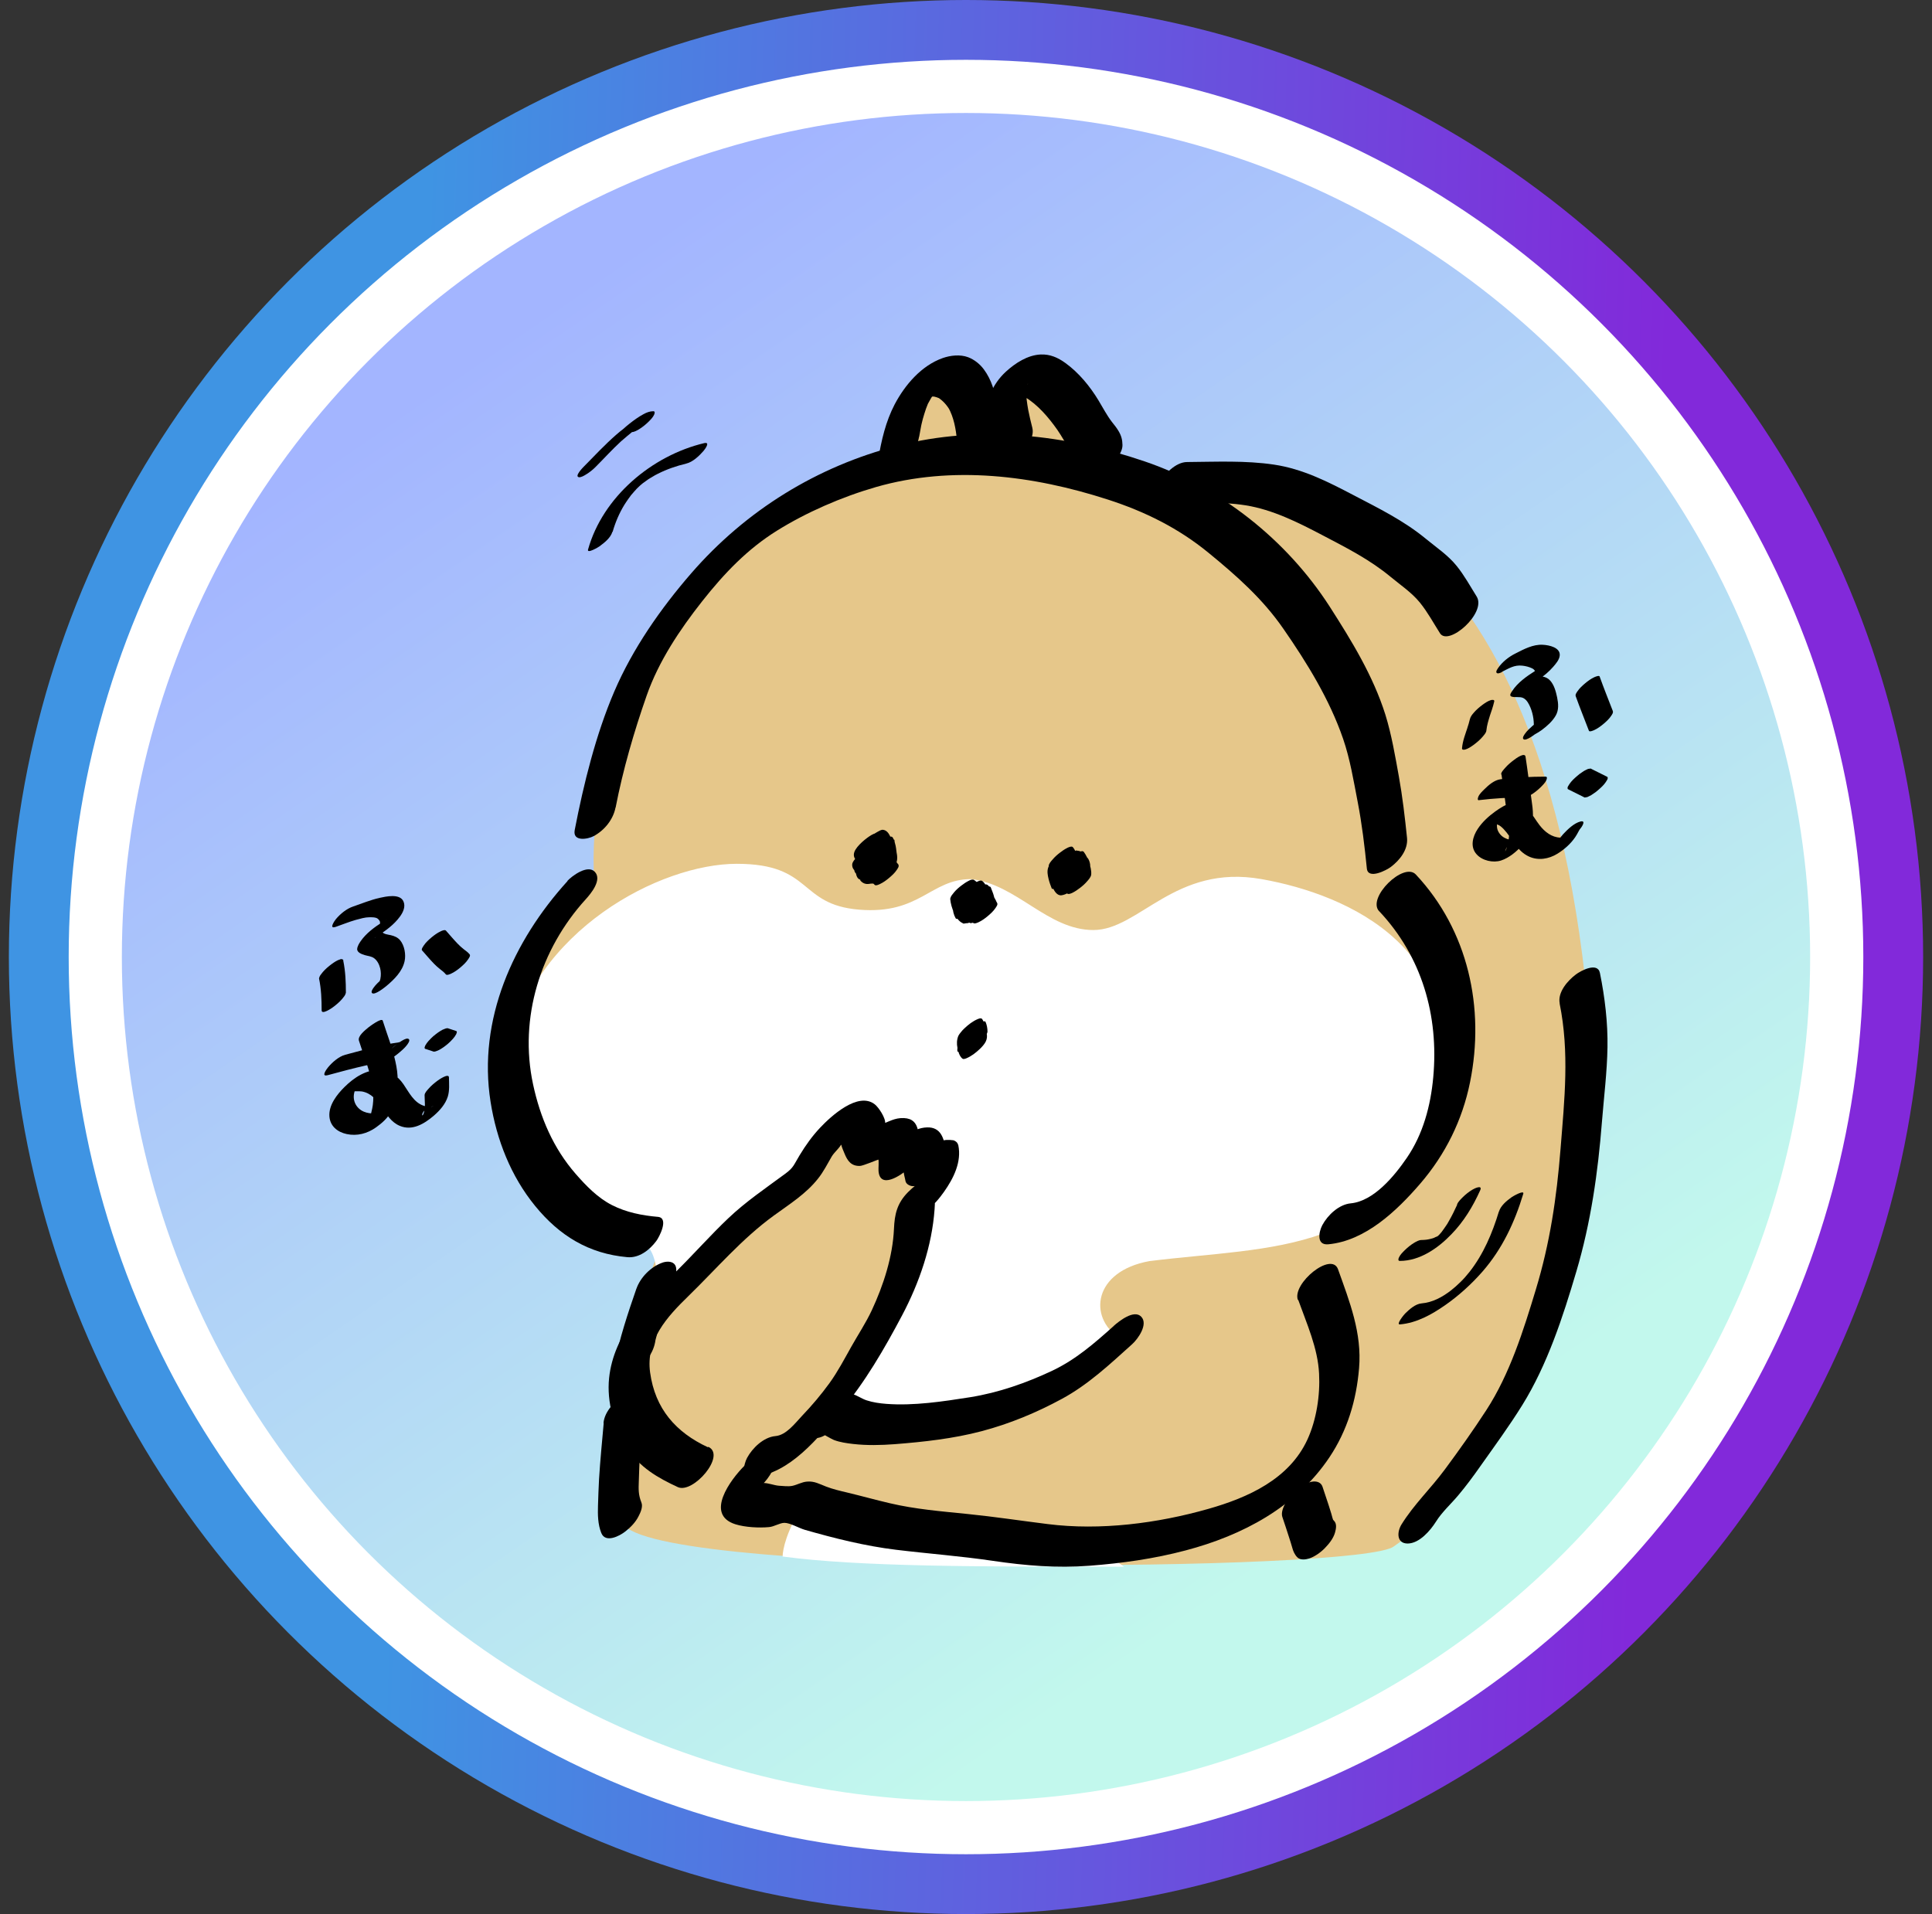 <svg width="109" height="108" viewBox="0 0 109 108" fill="none" xmlns="http://www.w3.org/2000/svg">
<rect x="0" y="0" width="109" height="108" fill="#333333" stroke="none"/>
<circle cx="54.5" cy="54" r="54" fill="url(#paint0_linear_2658_146836)"/>
<circle cx="54.5" cy="54" r="49.125" fill="url(#paint1_linear_2658_146836)" stroke="white" stroke-width="3"/>
<path d="M55.937 24.024C55.554 22.874 54.5 20.69 53.35 21.15C52.488 22.108 50.764 24.426 50.764 26.036C36.049 29.944 33.136 43.376 33.52 49.603C32.274 49.698 29.554 51.787 28.634 59.374C27.484 68.859 37.831 70.008 37.256 70.583C36.681 71.158 34.669 78.055 35.244 86.103C38.118 88.977 76.917 88.689 78.642 87.252C84.965 82.941 90.713 67.996 89.563 56.5C86.804 27.99 72.319 25.269 65.421 27.473L62.26 26.036C61.493 24.407 59.673 21.15 58.524 21.15C57.374 21.15 56.32 23.066 55.937 24.024Z" fill="#E6C78A"/>
<path d="M61.685 52.477C59.098 52.477 57.374 49.89 54.787 49.603C52.488 49.603 51.913 51.614 48.465 51.327C45.016 51.04 45.878 48.74 41.567 48.74C37.256 48.74 30.071 52.477 28.634 59.374C27.197 66.272 34.669 69.433 36.106 70.008C37.256 70.468 37.16 72.691 36.968 73.744C39.459 71.541 44.613 66.962 45.303 66.272C45.993 65.582 47.315 64.069 47.89 63.398L53.063 65.41C52.776 65.889 52.143 67.077 51.913 67.996C51.626 69.146 49.614 75.469 47.028 79.493C53.063 82.367 60.248 77.481 63.122 75.469C61.398 74.319 61.685 71.733 64.846 71.158C71.744 70.296 78.642 70.87 80.941 62.248C83.24 53.626 76.055 50.465 71.169 49.603C66.283 48.74 64.272 52.477 61.685 52.477Z" fill="white"/>
<path d="M44.154 87.827C44.154 87.444 44.383 86.333 45.303 84.953L57.087 86.965C58.619 86.965 62.03 87.252 63.409 88.402C55.075 88.402 48.465 88.402 44.154 87.827Z" fill="white"/>
<path d="M32.02 49.713C28.952 53.09 26.942 57.534 27.678 62.177C28.017 64.311 28.818 66.363 30.191 68.045C31.564 69.728 33.218 70.742 35.398 70.936C36.059 70.994 36.649 70.531 37.029 70.021C37.187 69.81 37.765 68.719 37.117 68.661C36.228 68.585 35.334 68.409 34.528 67.998C33.721 67.588 33.066 66.908 32.482 66.24C31.214 64.786 30.477 63.056 30.074 61.18C29.268 57.428 30.495 53.547 33.043 50.745C33.341 50.417 33.984 49.643 33.557 49.191C33.154 48.764 32.266 49.426 32.009 49.707L32.02 49.713Z" fill="black"/>
<path d="M77.816 51.419C80.218 53.975 81.182 57.305 80.861 60.788C80.715 62.388 80.288 63.995 79.371 65.331C78.681 66.34 77.512 67.776 76.203 67.899C75.537 67.963 74.906 68.561 74.602 69.13C74.397 69.517 74.263 70.273 74.941 70.209C77.033 70.015 78.809 68.315 80.119 66.797C81.545 65.144 82.503 63.209 82.936 61.069C83.789 56.872 82.83 52.492 79.879 49.344C79.195 48.611 77.103 50.663 77.81 51.419H77.816Z" fill="black"/>
<path d="M34.732 45.568C35.147 43.428 35.767 41.294 36.485 39.243C37.163 37.308 38.35 35.532 39.612 33.931C40.874 32.331 42.178 30.976 43.832 29.945C45.486 28.913 47.473 28.045 49.419 27.482C53.726 26.245 58.29 26.826 62.498 28.186C64.585 28.86 66.484 29.798 68.185 31.193C69.768 32.489 71.241 33.79 72.41 35.485C73.743 37.408 75.011 39.465 75.776 41.687C76.174 42.848 76.367 44.056 76.6 45.258C76.834 46.459 76.992 47.767 77.115 49.004C77.179 49.654 78.243 49.092 78.471 48.916C78.973 48.535 79.447 47.943 79.382 47.28C79.265 46.137 79.125 44.941 78.921 43.809C78.716 42.678 78.511 41.453 78.161 40.327C77.471 38.135 76.25 36.147 75.017 34.224C72.579 30.443 68.833 27.482 64.579 26.034C60.102 24.51 55.275 23.965 50.658 25.143C46.099 26.31 42.078 28.801 38.998 32.348C37.274 34.336 35.697 36.593 34.656 39.02C33.616 41.447 32.932 44.214 32.424 46.835C32.295 47.509 33.166 47.356 33.499 47.175C34.107 46.846 34.592 46.248 34.726 45.568H34.732Z" fill="black"/>
<path d="M51.856 24.651C51.891 24.452 51.926 24.246 51.967 24.047C51.996 23.901 51.99 23.965 51.961 24.071C51.973 24.024 51.978 23.977 51.99 23.936C52.014 23.836 52.037 23.73 52.066 23.631C52.119 23.443 52.177 23.256 52.241 23.068C52.276 22.968 52.317 22.875 52.352 22.781C52.405 22.64 52.236 23.021 52.306 22.881C52.329 22.828 52.352 22.775 52.382 22.728C52.423 22.646 52.469 22.564 52.516 22.488C52.545 22.441 52.662 22.253 52.528 22.458C52.393 22.664 52.498 22.505 52.528 22.458C52.592 22.37 52.656 22.288 52.721 22.2C52.849 22.042 52.627 22.318 52.61 22.329C52.639 22.318 52.686 22.247 52.709 22.218C52.861 22.048 52.44 22.429 52.58 22.329C52.627 22.3 52.762 22.206 52.563 22.335C52.364 22.464 52.504 22.382 52.551 22.353C52.674 22.282 52.271 22.453 52.464 22.394C52.499 22.382 52.557 22.376 52.586 22.359C52.545 22.382 52.364 22.388 52.504 22.382C52.61 22.376 52.709 22.37 52.814 22.376L52.586 22.359C52.756 22.382 52.913 22.429 53.065 22.511L52.89 22.412C53.188 22.593 53.416 22.851 53.591 23.15L53.492 22.974C53.813 23.543 53.93 24.2 53.989 24.844L53.971 24.616C54.018 25.149 54.018 25.683 54.024 26.216C54.024 26.439 54.082 26.644 54.316 26.72C54.55 26.797 54.901 26.668 55.099 26.556C55.426 26.369 55.73 26.117 55.947 25.812C56.116 25.571 56.332 25.261 56.327 24.956C56.315 23.584 56.367 22.013 55.514 20.852C55.292 20.547 54.971 20.289 54.614 20.154C54.17 19.99 53.632 20.049 53.194 20.201C51.99 20.623 51.061 21.708 50.476 22.816C49.968 23.789 49.728 24.844 49.547 25.917C49.512 26.134 49.635 26.351 49.839 26.421C50.079 26.498 50.424 26.369 50.623 26.257C51.213 25.917 51.739 25.343 51.85 24.651H51.856Z" fill="black"/>
<path d="M58.238 24.123C58.156 23.795 58.074 23.461 58.01 23.127C57.975 22.933 57.945 22.74 57.922 22.546C57.893 22.341 57.922 22.675 57.922 22.558C57.922 22.505 57.916 22.452 57.916 22.405C57.916 22.306 57.916 22.2 57.916 22.101C57.916 22.013 57.928 21.925 57.94 21.837C57.945 21.79 57.963 21.743 57.963 21.696C57.963 21.767 57.893 21.931 57.951 21.772C57.951 21.755 57.986 21.643 57.998 21.643C58.01 21.643 57.828 21.954 57.951 21.761C58.027 21.643 57.723 22.083 57.858 21.901C57.975 21.749 57.7 22.083 57.706 22.071C57.864 21.901 57.443 22.294 57.554 22.206C57.647 22.13 57.256 22.376 57.484 22.265L57.349 22.323C57.443 22.294 57.449 22.288 57.367 22.306C57.256 22.359 57.402 22.306 57.455 22.306C57.548 22.294 57.513 22.312 57.437 22.294C57.495 22.306 57.554 22.318 57.612 22.329C57.747 22.364 57.864 22.423 57.986 22.493L57.811 22.394C58.553 22.834 59.161 23.555 59.652 24.252C59.903 24.616 60.114 25.009 60.347 25.384C60.558 25.73 60.838 26.023 61.037 26.374L60.938 26.199C60.967 26.251 60.99 26.304 61.008 26.363C61.025 26.421 61.031 26.55 61.025 26.374C61.025 26.597 61.084 26.802 61.318 26.879C61.551 26.955 61.902 26.826 62.101 26.715C62.428 26.527 62.732 26.275 62.948 25.97C63.118 25.73 63.334 25.419 63.328 25.114C63.322 24.809 63.264 24.581 63.1 24.311C62.995 24.129 62.86 23.971 62.732 23.807C62.44 23.426 62.218 22.992 61.972 22.587C61.493 21.796 60.862 21.028 60.108 20.483C59.687 20.178 59.243 19.978 58.711 20.002C57.969 20.037 57.279 20.488 56.747 20.975C56.011 21.649 55.584 22.628 55.608 23.625C55.625 24.387 55.801 25.126 55.976 25.864C56.029 26.093 56.274 26.169 56.478 26.157C56.771 26.14 57.115 25.952 57.332 25.776C57.77 25.431 58.395 24.768 58.243 24.141L58.238 24.123Z" fill="black"/>
<path d="M39.945 81.664C38.128 80.82 36.959 79.489 36.678 77.443C36.427 75.614 37.625 74.312 38.841 73.128C40.43 71.58 41.856 69.898 43.656 68.59C44.533 67.951 45.474 67.365 46.152 66.503C46.462 66.116 46.678 65.677 46.929 65.249C47.069 65.014 47.408 64.739 47.49 64.51C47.613 64.182 47.367 64.656 47.344 64.469C47.344 64.51 47.455 64.563 47.467 64.61C47.502 64.762 47.584 64.932 47.642 65.079C47.812 65.501 48.022 65.8 48.513 65.788C48.682 65.788 49.541 65.424 49.553 65.43C49.594 65.454 49.553 65.964 49.565 66.075C49.647 67.119 50.827 66.321 51.236 65.958C51.774 65.483 51.049 65.8 50.991 66.064C50.962 66.192 51.067 66.491 51.084 66.632C51.114 66.843 51.412 66.96 51.587 66.925C51.856 66.878 52.084 66.82 52.329 66.685C52.452 66.615 52.569 66.538 52.686 66.456C52.902 66.292 52.82 66.333 52.428 66.579L51.938 66.615L52.078 66.632L51.803 66.357C51.856 66.597 51.704 66.679 51.675 66.89C51.686 66.796 51.996 66.615 51.71 66.837C51.54 66.972 51.377 67.119 51.224 67.271C50.611 67.898 50.471 68.508 50.436 69.341C50.365 70.906 49.845 72.518 49.185 73.931C48.852 74.646 48.413 75.303 48.028 75.989C47.642 76.675 47.262 77.402 46.795 78.046C46.327 78.691 45.801 79.313 45.246 79.893C44.854 80.309 44.358 80.978 43.75 81.031C43.084 81.089 42.452 81.699 42.148 82.262C41.944 82.649 41.809 83.405 42.487 83.34C44.562 83.159 46.175 81.107 47.426 79.629C48.799 78.005 49.892 76.112 50.886 74.236C51.879 72.36 52.58 70.296 52.727 68.233C52.738 68.057 52.756 67.869 52.732 67.693V67.511C52.043 68.35 51.897 68.602 52.3 68.256C52.68 68.016 53.007 67.605 53.264 67.242C53.796 66.491 54.264 65.553 54.065 64.615C54.024 64.475 53.93 64.381 53.79 64.34C53.516 64.305 53.299 64.305 53.036 64.398C52.82 64.475 52.627 64.58 52.446 64.721C52.183 64.891 52.317 64.85 52.849 64.586L53.352 64.879C53.264 64.246 53.089 63.59 52.306 63.613C51.435 63.636 50.81 64.358 50.202 64.891L51.873 64.774C51.809 63.959 51.938 63.009 50.798 63.091C50.564 63.109 50.354 63.185 50.143 63.273C49.401 63.578 49.927 63.449 49.939 63.396C49.98 63.097 49.577 62.487 49.354 62.312C48.413 61.573 46.876 62.986 46.275 63.625C45.825 64.1 45.456 64.621 45.117 65.178C44.778 65.735 44.784 65.87 44.311 66.222C43.206 67.037 42.078 67.799 41.079 68.749C40.08 69.698 39.15 70.754 38.163 71.727C36.474 73.386 34.621 75.279 34.364 77.759C34.224 79.102 34.639 80.573 35.369 81.693C36.1 82.813 37.117 83.387 38.239 83.909C39.098 84.308 40.997 82.115 39.957 81.634L39.945 81.664Z" fill="black"/>
<path d="M73.246 73.351C73.725 74.693 74.35 76.065 74.42 77.507C74.485 78.721 74.274 80.11 73.766 81.218C72.737 83.464 70.4 84.507 68.167 85.14C65.303 85.955 62.083 86.371 59.114 85.996C57.606 85.809 56.11 85.58 54.602 85.428C53.095 85.275 51.639 85.158 50.196 84.818C49.389 84.63 48.595 84.407 47.788 84.214C47.391 84.12 46.987 84.026 46.608 83.88C46.228 83.733 45.941 83.563 45.532 83.599C45.234 83.622 44.983 83.78 44.702 83.839C44.469 83.886 44.188 83.845 43.949 83.833C43.68 83.815 43.311 83.663 43.06 83.681C42.967 83.686 42.861 83.282 42.926 83.821C42.926 83.862 42.838 83.939 43.019 83.757C43.329 83.446 43.954 82.643 43.533 82.203C43.113 81.763 42.254 82.449 41.985 82.719C41.225 83.481 39.741 85.457 41.494 86.008C42.043 86.178 42.815 86.219 43.387 86.166C43.674 86.143 43.983 85.932 44.252 85.926C44.58 85.926 45.047 86.213 45.404 86.319C47.075 86.799 48.811 87.233 50.541 87.444C52.37 87.667 54.205 87.802 56.029 88.072C57.852 88.341 59.617 88.488 61.464 88.347C63.31 88.206 65.111 87.954 66.899 87.48C70.096 86.635 73.117 85.046 75.005 82.227C76.016 80.714 76.524 79.014 76.676 77.203C76.846 75.215 76.144 73.456 75.49 71.621C75.122 70.59 72.895 72.419 73.222 73.345L73.246 73.351Z" fill="black"/>
<path d="M62.843 74.811C61.75 75.79 60.698 76.71 59.366 77.343C57.893 78.035 56.344 78.58 54.731 78.838C53.206 79.078 51.552 79.331 50.003 79.213C49.629 79.184 49.249 79.131 48.893 79.014C48.624 78.926 48.396 78.756 48.127 78.668C47.221 78.375 46.45 79.114 45.906 79.741C45.626 80.063 45.258 80.872 45.819 81.101C46.38 81.33 47.139 80.544 47.449 80.186L47.572 80.046L46.432 80.919C46.432 80.919 46.941 81.212 47.052 81.253C47.397 81.382 47.776 81.435 48.133 81.476C48.91 81.564 49.688 81.546 50.471 81.488C52.119 81.359 53.779 81.177 55.38 80.755C56.981 80.333 58.489 79.7 59.897 78.938C61.388 78.135 62.621 76.974 63.871 75.848C64.199 75.555 64.795 74.722 64.386 74.294C63.977 73.867 63.123 74.558 62.837 74.811H62.843Z" fill="black"/>
<path d="M35.907 72.706C35.416 74.119 34.948 75.532 34.656 77.009C34.615 77.22 34.749 77.449 34.948 77.513C35.188 77.589 35.533 77.46 35.731 77.349C36.339 77.003 36.824 76.44 36.959 75.743C36.97 75.684 37.023 75.344 36.982 75.631C36.994 75.555 37.017 75.479 37.035 75.409C37.076 75.233 37.117 75.063 37.163 74.887C37.245 74.57 37.339 74.248 37.438 73.937C37.642 73.28 37.87 72.63 38.098 71.979C38.168 71.785 38.203 71.475 38.034 71.311C37.864 71.147 37.561 71.176 37.368 71.246C36.725 71.475 36.135 72.067 35.907 72.712V72.706Z" fill="black"/>
<path d="M34.06 80.298C33.966 81.353 33.861 82.408 33.797 83.464C33.768 83.956 33.756 84.449 33.738 84.941C33.721 85.463 33.727 86.008 33.925 86.501C34.159 87.081 34.948 86.676 35.281 86.412C35.574 86.184 35.854 85.897 36.023 85.562C36.135 85.346 36.286 85.023 36.187 84.777C36.012 84.343 36.023 84.032 36.041 83.569C36.059 83.071 36.07 82.578 36.099 82.08C36.164 81.06 36.263 80.046 36.351 79.032C36.409 78.375 35.655 78.475 35.276 78.692C34.726 79.008 34.107 79.618 34.048 80.298H34.06Z" fill="black"/>
<path d="M72.351 85.603C72.48 85.985 72.609 86.371 72.731 86.758C72.79 86.94 72.848 87.122 72.901 87.309C72.953 87.515 73.041 87.72 73.193 87.872C73.368 88.042 73.655 88.001 73.859 87.937C74.175 87.837 74.514 87.591 74.742 87.356C74.97 87.122 75.227 86.811 75.32 86.471C75.379 86.26 75.437 85.979 75.256 85.803C75.215 85.762 75.186 85.727 75.157 85.68L75.256 85.856C75.186 85.721 75.157 85.574 75.116 85.428C75.063 85.258 75.01 85.094 74.958 84.923C74.847 84.578 74.73 84.232 74.613 83.886C74.537 83.663 74.333 83.581 74.111 83.593C73.818 83.61 73.474 83.798 73.257 83.974C72.965 84.202 72.684 84.49 72.515 84.824C72.398 85.052 72.264 85.351 72.351 85.609V85.603Z" fill="black"/>
<path d="M65.707 28.385C67.226 28.379 68.769 28.274 70.283 28.514C71.796 28.755 73.234 29.476 74.619 30.203C76.004 30.93 77.29 31.58 78.476 32.565C79.037 33.028 79.651 33.439 80.113 34.007C80.545 34.541 80.873 35.151 81.241 35.731C81.72 36.487 83.888 34.582 83.309 33.656C82.947 33.075 82.614 32.466 82.182 31.932C81.697 31.328 81.042 30.894 80.452 30.408C79.195 29.37 77.775 28.678 76.343 27.928C74.911 27.178 73.491 26.456 71.878 26.216C70.265 25.976 68.611 26.058 66.975 26.07C66.326 26.07 65.66 26.773 65.374 27.301C65.146 27.729 65.052 28.385 65.713 28.379L65.707 28.385Z" fill="black"/>
<path d="M87.991 56.619C88.552 59.386 88.265 62.042 88.043 64.827C87.821 67.612 87.441 70.15 86.652 72.753C85.951 75.069 85.18 77.531 83.853 79.571C83.117 80.703 82.328 81.817 81.521 82.907C80.715 83.997 79.774 84.883 79.072 86.014C78.809 86.436 78.786 87.087 79.411 87.093C80.078 87.093 80.697 86.36 81.013 85.862C81.352 85.316 81.854 84.871 82.263 84.384C82.713 83.851 83.128 83.288 83.531 82.713C84.332 81.582 85.156 80.456 85.887 79.278C87.295 77.009 88.178 74.307 88.931 71.756C89.756 68.972 90.153 66.163 90.381 63.273C90.492 61.884 90.667 60.495 90.691 59.099C90.714 57.704 90.544 56.273 90.264 54.896C90.135 54.263 89.171 54.779 88.908 54.984C88.447 55.33 87.868 55.986 87.996 56.619H87.991Z" fill="black"/>
<path d="M84.73 37.912C85.121 37.718 85.431 37.507 85.887 37.56C86.068 37.578 86.278 37.631 86.442 37.713C86.506 37.748 86.571 37.795 86.6 37.865C86.612 37.894 86.612 37.918 86.617 37.947C86.629 38.029 86.582 37.977 86.617 37.971L86.606 38C86.623 37.959 86.653 37.924 86.682 37.894C86.705 37.859 86.875 37.695 86.781 37.783C86.898 37.678 86.933 37.648 86.875 37.695C86.84 37.724 86.851 37.713 86.915 37.666C87.044 37.566 86.927 37.654 86.898 37.678C86.758 37.777 87.062 37.572 86.915 37.666C86.88 37.689 86.845 37.707 86.81 37.73C86.74 37.771 86.676 37.818 86.606 37.859C86.132 38.158 85.624 38.516 85.314 38.991C85.256 39.079 85.121 39.255 85.285 39.307C85.495 39.372 85.741 39.29 85.934 39.383C86.144 39.483 86.267 39.735 86.349 39.934C86.43 40.134 86.483 40.339 86.512 40.55C86.524 40.656 86.536 40.761 86.536 40.867C86.536 40.925 86.536 40.978 86.524 41.031C86.512 41.107 86.594 40.966 86.512 41.072L86.769 40.779C86.892 40.65 87.032 40.544 87.19 40.462C87.243 40.433 87.243 40.433 87.19 40.462C87.114 40.503 87.038 40.544 86.968 40.585C86.793 40.691 86.617 40.82 86.465 40.955C86.314 41.09 86.15 41.236 86.033 41.406C85.998 41.459 85.881 41.617 85.939 41.693C86.068 41.875 86.693 41.359 86.758 41.306C86.769 41.3 86.407 41.541 86.565 41.447C86.378 41.559 86.606 41.429 86.612 41.424C86.74 41.353 86.869 41.277 86.986 41.189C87.284 40.966 87.582 40.703 87.769 40.38C87.956 40.058 87.921 39.7 87.85 39.348C87.78 39.026 87.693 38.674 87.471 38.416C87.36 38.287 87.202 38.199 87.032 38.176C86.851 38.152 86.682 38.188 86.506 38.135L86.477 38.451C86.524 38.381 86.349 38.592 86.325 38.615C86.197 38.727 86.167 38.756 86.237 38.697L86.121 38.791C86.237 38.733 86.167 38.762 86.091 38.809C86.132 38.785 86.173 38.756 86.208 38.733C86.419 38.598 86.629 38.469 86.828 38.328C87.114 38.129 87.395 37.894 87.629 37.625C87.775 37.455 87.973 37.232 87.997 36.992C88.043 36.534 87.395 36.399 87.05 36.382C86.489 36.347 85.969 36.634 85.484 36.88C85.121 37.062 84.765 37.343 84.531 37.678C84.49 37.742 84.373 37.889 84.438 37.965C84.502 38.041 84.683 37.947 84.736 37.924L84.73 37.912Z" fill="black"/>
<path d="M82.93 40.574C82.889 40.749 82.836 40.925 82.778 41.095L82.813 40.996C82.684 41.394 82.52 41.793 82.485 42.215C82.474 42.326 82.596 42.309 82.667 42.291C82.824 42.25 83.005 42.127 83.134 42.033C83.315 41.898 83.491 41.752 83.637 41.582C83.719 41.482 83.847 41.353 83.859 41.218C83.888 40.925 83.976 40.644 84.063 40.368L84.028 40.468C84.128 40.175 84.233 39.882 84.303 39.577C84.326 39.465 84.174 39.489 84.122 39.501C83.964 39.542 83.783 39.665 83.654 39.759C83.473 39.893 83.298 40.04 83.152 40.21C83.058 40.316 82.965 40.433 82.93 40.574Z" fill="black"/>
<path d="M88.903 39.295C89.136 39.946 89.399 40.591 89.645 41.236C89.68 41.318 89.931 41.201 89.943 41.195C90.124 41.113 90.311 40.978 90.463 40.849C90.615 40.72 90.779 40.574 90.895 40.398C90.948 40.316 91.03 40.216 90.989 40.11C90.738 39.465 90.481 38.821 90.247 38.17C90.218 38.088 89.96 38.205 89.949 38.211C89.767 38.293 89.581 38.428 89.429 38.557C89.277 38.686 89.113 38.832 88.996 39.008C88.938 39.096 88.862 39.19 88.903 39.295Z" fill="black"/>
<path d="M83.45 45.147C84.291 45.047 85.133 44.994 85.98 45C86.115 45 86.267 44.912 86.378 44.847C86.565 44.736 86.752 44.584 86.91 44.431C87.032 44.308 87.178 44.173 87.243 44.015C87.266 43.956 87.319 43.822 87.196 43.822C86.349 43.822 85.507 43.868 84.665 43.968C84.315 44.009 83.982 44.296 83.736 44.543C83.613 44.666 83.467 44.801 83.403 44.959C83.385 45.012 83.327 45.164 83.45 45.152V45.147Z" fill="black"/>
<path d="M84.712 43.71C84.806 44.326 84.893 44.947 84.969 45.563C85.04 46.126 85.197 46.718 85.127 47.286C85.11 47.45 85.08 47.62 85.028 47.785C85.004 47.867 84.963 47.943 84.928 48.019C84.958 47.943 84.917 48.037 84.911 48.042C85.098 47.38 85.829 47.462 85.601 47.444C85.186 47.409 84.759 47.339 84.537 46.929C84.443 46.759 84.432 46.542 84.49 46.354C84.502 46.313 84.525 46.272 84.543 46.237C84.619 46.061 84.566 46.213 84.554 46.208C84.554 46.208 84.362 46.401 84.291 46.448C84.262 46.471 84.233 46.489 84.198 46.507C84.151 46.53 84.163 46.524 84.221 46.495C84.134 46.495 84.303 46.495 84.303 46.495C84.367 46.495 84.426 46.507 84.484 46.524C84.619 46.571 84.73 46.676 84.829 46.776C85.326 47.298 85.566 48.013 86.261 48.33C86.787 48.57 87.377 48.471 87.856 48.177C88.242 47.943 88.616 47.614 88.873 47.233C88.944 47.128 89.002 47.022 89.06 46.911C89.078 46.882 89.095 46.852 89.113 46.817C89.084 46.864 89.09 46.858 89.125 46.8C89.072 46.864 89.072 46.864 89.125 46.8C89.218 46.7 89.522 46.266 89.165 46.354C88.809 46.442 88.447 46.794 88.195 47.063C88.008 47.269 87.862 47.497 87.728 47.743C87.71 47.773 87.623 47.867 87.704 47.79L87.757 47.726C87.944 47.503 88.16 47.333 88.412 47.216C88.394 47.216 88.306 47.245 88.277 47.251C88.195 47.263 88.114 47.263 88.032 47.263C87.541 47.245 87.155 46.94 86.863 46.565C86.448 46.038 86.068 45.111 85.238 45.322C84.923 45.404 84.625 45.598 84.362 45.785C83.987 46.055 83.625 46.383 83.368 46.776C83.088 47.198 82.924 47.785 83.31 48.207C83.631 48.564 84.239 48.699 84.689 48.553C85.139 48.406 85.566 48.048 85.881 47.697C86.097 47.456 86.255 47.192 86.355 46.888C86.553 46.284 86.495 45.715 86.401 45.094C86.284 44.296 86.191 43.493 86.068 42.696C86.027 42.426 85.507 42.807 85.419 42.878C85.238 43.013 85.063 43.159 84.917 43.329C84.847 43.411 84.677 43.581 84.695 43.693L84.712 43.71Z" fill="black"/>
<path d="M88.452 44.525L89.347 44.971C89.382 45 89.422 45.006 89.463 44.988C89.528 44.988 89.592 44.965 89.65 44.929C89.738 44.888 89.82 44.842 89.896 44.783C89.989 44.724 90.083 44.654 90.165 44.578C90.323 44.443 90.48 44.302 90.597 44.126L90.673 44.003C90.708 43.95 90.714 43.892 90.691 43.839C90.393 43.692 90.095 43.54 89.797 43.393C89.761 43.364 89.721 43.358 89.68 43.376C89.615 43.376 89.551 43.399 89.493 43.434C89.405 43.475 89.323 43.522 89.247 43.581C89.154 43.64 89.06 43.71 88.978 43.786C88.821 43.921 88.663 44.062 88.546 44.238L88.47 44.361C88.435 44.413 88.429 44.472 88.452 44.525Z" fill="black"/>
<path d="M18.923 52.305C19.303 52.176 19.677 52.017 20.069 51.906C20.197 51.871 20.326 51.836 20.455 51.806C20.519 51.795 20.583 51.783 20.642 51.771C20.718 51.759 20.665 51.771 20.647 51.771C20.694 51.765 20.741 51.759 20.788 51.759C20.963 51.748 21.209 51.754 21.308 51.836C21.372 51.888 21.419 51.947 21.442 52.023C21.436 52 21.442 52.111 21.442 52.141C21.442 52.164 21.442 52.187 21.436 52.211C21.425 52.258 21.425 52.258 21.436 52.211C21.431 52.228 21.425 52.24 21.419 52.258C21.372 52.322 21.506 52.141 21.436 52.234C21.489 52.164 21.542 52.105 21.606 52.047C21.495 52.152 21.793 51.888 21.67 51.988C21.886 51.806 21.816 51.871 21.764 51.912C21.641 52 21.945 51.8 21.81 51.883C21.787 51.894 21.77 51.912 21.746 51.924C21.682 51.965 21.618 52.006 21.547 52.047C21.109 52.328 20.659 52.662 20.355 53.096C20.268 53.219 20.162 53.389 20.151 53.547C20.139 53.747 20.425 53.846 20.583 53.893C20.759 53.946 20.951 53.952 21.109 54.069C21.29 54.204 21.395 54.421 21.448 54.632C21.495 54.825 21.501 55.037 21.46 55.23C21.436 55.33 21.46 55.242 21.442 55.3C21.431 55.324 21.425 55.347 21.413 55.371C21.384 55.429 21.384 55.429 21.413 55.377C21.401 55.459 21.384 55.406 21.431 55.359C21.267 55.5 21.694 55.13 21.506 55.283C21.355 55.412 21.191 55.57 21.074 55.734C21.039 55.787 20.922 55.945 20.981 56.022C21.109 56.203 21.735 55.687 21.799 55.635C22.237 55.271 22.705 54.808 22.827 54.233C22.909 53.858 22.822 53.348 22.57 53.049C22.436 52.891 22.249 52.815 22.05 52.768C21.904 52.733 21.623 52.715 21.542 52.557C21.524 52.522 21.536 52.533 21.53 52.486C21.53 52.557 21.524 52.516 21.547 52.469C21.518 52.527 21.477 52.58 21.431 52.633C21.448 52.615 21.103 52.932 21.232 52.826C21.004 53.014 21.092 52.938 21.15 52.897C21.22 52.844 21.249 52.879 21.086 52.944C21.15 52.92 21.22 52.862 21.279 52.821C21.752 52.522 22.231 52.176 22.564 51.718C22.74 51.478 22.898 51.15 22.757 50.851C22.547 50.405 21.764 50.587 21.413 50.663C20.899 50.78 20.419 50.98 19.923 51.15C19.555 51.273 19.204 51.56 18.953 51.859C18.877 51.953 18.549 52.422 18.912 52.305H18.923Z" fill="black"/>
<path d="M18 55.212C18.123 55.804 18.146 56.402 18.146 57.006C18.146 57.282 18.73 56.877 18.795 56.825C18.976 56.69 19.151 56.543 19.297 56.373L19.409 56.232C19.461 56.168 19.496 56.092 19.514 56.01C19.514 55.406 19.49 54.808 19.368 54.216C19.373 54.169 19.362 54.139 19.321 54.134C19.28 54.11 19.233 54.11 19.186 54.134C19.029 54.175 18.847 54.298 18.719 54.392C18.538 54.526 18.362 54.673 18.216 54.843L18.105 54.984C18.053 55.048 18.017 55.124 18 55.206V55.212Z" fill="black"/>
<path d="M23.821 53.635C24.043 53.882 24.248 54.134 24.476 54.368C24.587 54.48 24.698 54.585 24.82 54.679C24.943 54.773 25.06 54.861 25.153 54.978C25.212 55.054 25.411 54.954 25.451 54.937C25.633 54.855 25.82 54.72 25.972 54.591C26.124 54.462 26.287 54.315 26.404 54.139C26.445 54.075 26.562 53.928 26.498 53.852C26.404 53.735 26.287 53.653 26.17 53.565C26.042 53.465 25.925 53.36 25.814 53.242C25.586 53.008 25.375 52.75 25.159 52.51C25.095 52.439 24.908 52.527 24.861 52.551C24.68 52.633 24.493 52.768 24.341 52.897C24.189 53.026 24.026 53.172 23.909 53.348C23.868 53.413 23.751 53.565 23.815 53.635H23.821Z" fill="black"/>
<path d="M18.479 60.67C19.186 60.477 19.893 60.289 20.606 60.125C20.904 60.055 21.127 60.037 21.43 59.978C21.939 59.879 22.354 59.556 22.728 59.216C22.804 59.152 23.277 58.677 23.014 58.607C22.897 58.577 22.699 58.712 22.617 58.759C22.424 58.882 22.255 59.023 22.085 59.175C22.237 59.023 22.406 58.894 22.593 58.788C22.658 58.765 22.658 58.765 22.593 58.788C22.547 58.8 22.5 58.812 22.453 58.824C22.36 58.841 22.284 58.853 22.178 58.865C21.886 58.906 21.6 58.976 21.308 59.041C20.694 59.187 20.086 59.351 19.479 59.515C19.11 59.615 18.748 59.938 18.508 60.225C18.421 60.33 18.105 60.764 18.467 60.67H18.479Z" fill="black"/>
<path d="M20.25 58.718C20.618 59.891 21.197 61.098 21.033 62.353C20.998 62.617 20.916 62.869 20.864 63.127C20.846 63.215 20.829 63.303 20.805 63.39C20.782 63.478 20.788 63.443 20.794 63.426C20.665 63.889 21.098 62.845 21.559 62.804C21.226 62.839 20.747 62.88 20.385 62.652C19.993 62.4 19.864 61.948 20.028 61.52C20.04 61.497 20.157 61.321 20.145 61.297C20.168 61.38 19.753 61.561 19.771 61.602C19.759 61.567 20.332 61.567 20.42 61.585C21.483 61.778 21.612 63.133 22.553 63.525C23.26 63.824 23.932 63.414 24.47 62.957C24.809 62.663 25.13 62.306 25.265 61.872C25.37 61.52 25.335 61.163 25.329 60.799C25.329 60.524 24.75 60.928 24.68 60.981C24.499 61.116 24.324 61.262 24.177 61.432C24.096 61.526 23.955 61.667 23.955 61.796C23.955 62.118 24.014 62.47 23.915 62.781C23.774 63.238 23.675 62.552 24.452 62.417C24.487 62.411 24.347 62.447 24.347 62.447C24.201 62.464 24.043 62.441 23.909 62.394C23.342 62.206 23.079 61.638 22.763 61.18C22.448 60.723 22.015 60.406 21.466 60.377C20.677 60.33 19.976 60.799 19.438 61.333C19.017 61.749 18.538 62.353 18.584 62.992C18.625 63.543 19.04 63.877 19.555 63.988C20.145 64.117 20.729 63.959 21.214 63.613C21.542 63.379 21.887 63.08 22.068 62.71C22.167 62.511 22.202 62.294 22.249 62.077C22.331 61.714 22.43 61.374 22.436 60.998C22.442 60.623 22.389 60.254 22.307 59.891C22.138 59.105 21.834 58.36 21.594 57.592C21.536 57.399 20.835 57.932 20.776 57.979C20.613 58.12 20.168 58.454 20.25 58.718Z" fill="black"/>
<path d="M24.031 59.193L24.475 59.34C24.534 59.34 24.592 59.322 24.645 59.298C24.727 59.269 24.803 59.234 24.873 59.187C24.966 59.129 25.054 59.07 25.142 58.999C25.235 58.929 25.323 58.853 25.405 58.771L25.551 58.618C25.627 58.536 25.685 58.449 25.738 58.355L25.773 58.255C25.779 58.196 25.755 58.167 25.697 58.161L25.253 58.015C25.194 58.015 25.136 58.032 25.083 58.056C25.001 58.085 24.925 58.12 24.855 58.167C24.762 58.226 24.674 58.284 24.586 58.355C24.493 58.425 24.405 58.501 24.323 58.583L24.177 58.736C24.101 58.818 24.043 58.906 23.99 58.999L23.955 59.099C23.949 59.158 23.973 59.187 24.031 59.193Z" fill="black"/>
<path d="M55.245 50.715C55.193 50.616 55.146 50.51 55.123 50.399L55.14 50.463C55.123 50.37 55.111 50.27 55.117 50.17L53.819 51.261C53.878 51.261 53.931 51.267 53.983 51.29L53.919 51.261C54.135 51.355 54.334 51.566 54.386 51.8L54.369 51.736C54.38 51.8 54.386 51.865 54.369 51.929L54.404 51.829C54.404 51.829 54.386 51.865 54.38 51.882L54.456 51.759V51.771C54.427 51.8 54.445 51.782 54.492 51.718C54.591 51.595 54.702 51.489 54.825 51.384L55.643 50.997C55.456 50.915 55.327 50.739 55.234 50.569C55.123 50.37 55.047 50.159 54.994 49.936L55.012 50C54.994 49.918 54.982 49.842 54.977 49.76L53.621 50.821C53.954 51.056 54.24 51.425 54.34 51.824L54.322 51.759C54.328 51.794 54.334 51.829 54.34 51.87L55.695 50.809C55.59 50.704 55.479 50.61 55.38 50.505C55.269 50.387 55.14 50.252 55.105 50.094L55.123 50.159C55.117 50.123 55.117 50.088 55.123 50.053L55.088 50.153C55.088 50.153 55.099 50.123 55.105 50.112L55.029 50.235C55.064 50.182 55.029 50.223 54.936 50.352C54.795 50.51 54.643 50.645 54.468 50.768C54.375 50.839 54.275 50.897 54.176 50.95C54.182 50.95 54.193 50.944 54.199 50.938L53.901 50.979C54.001 51.061 54.082 51.167 54.153 51.272C54.228 51.39 54.299 51.525 54.334 51.665L54.316 51.601C54.328 51.654 54.334 51.706 54.322 51.759L55.678 50.698C55.602 50.616 55.561 50.499 55.538 50.393L55.555 50.458C55.532 50.364 55.526 50.264 55.555 50.17L55.52 50.27C55.52 50.27 55.532 50.235 55.544 50.223L55.468 50.346C55.532 50.246 55.468 50.317 55.269 50.54C55.146 50.698 55 50.821 54.825 50.915C54.573 51.067 54.497 51.12 54.591 51.073L54.456 51.126C54.456 51.126 54.486 51.114 54.503 51.114L54.398 51.132H54.41C54.41 51.132 54.369 51.114 54.345 51.102C54.492 51.208 54.585 51.378 54.626 51.548L54.608 51.483C54.626 51.554 54.626 51.63 54.608 51.7L55.964 50.639C55.906 50.563 55.871 50.475 55.853 50.381L55.871 50.446C55.853 50.352 55.847 50.252 55.871 50.159L55.836 50.258V50.241C55.397 50.563 54.959 50.886 54.515 51.208C54.579 51.39 54.667 51.56 54.708 51.747L54.69 51.683C54.708 51.765 54.725 51.859 54.696 51.941L54.731 51.841C54.731 51.841 54.719 51.865 54.714 51.876L54.79 51.753C54.591 52.035 54.842 51.818 55.532 51.085L55.993 50.956C55.894 50.85 55.818 50.727 55.789 50.587L55.806 50.651C55.801 50.61 55.795 50.575 55.795 50.534L54.497 51.624C54.497 51.624 54.532 51.636 54.55 51.642L54.486 51.612C54.614 51.671 54.731 51.765 54.772 51.911L54.755 51.847C54.76 51.876 54.76 51.906 54.76 51.935L56.116 50.874C55.982 50.803 55.941 50.657 55.912 50.522L55.929 50.587C55.929 50.587 55.923 50.551 55.917 50.534L54.562 51.595C54.597 51.636 54.614 51.683 54.626 51.736L54.608 51.671C54.614 51.718 54.614 51.765 54.608 51.812L55.801 50.739C55.801 50.739 55.771 50.751 55.754 50.751L55.859 50.733C55.83 50.733 55.801 50.733 55.771 50.721L55.836 50.751C55.725 50.704 55.654 50.581 55.561 50.505C55.479 50.44 55.333 50.51 55.263 50.545C55.111 50.622 54.971 50.715 54.836 50.821C54.69 50.932 54.544 51.061 54.427 51.202C54.345 51.302 54.217 51.431 54.205 51.566C54.193 51.689 54.217 51.818 54.264 51.935L54.328 51.964C54.445 51.964 54.562 52.023 54.678 52.023C54.801 52.023 54.918 51.982 55.029 51.929C55.228 51.841 55.415 51.7 55.578 51.56C55.707 51.448 55.83 51.337 55.941 51.208L54.801 51.906C54.825 51.97 54.854 52.029 54.889 52.087L56.233 50.956C56.163 50.856 56.064 50.786 55.947 50.757C55.818 50.721 55.631 50.844 55.532 50.903C55.392 50.991 55.263 51.091 55.134 51.196C55.082 51.237 55.029 51.284 54.982 51.325L55.801 50.938C55.771 50.88 55.754 50.815 55.736 50.751L55.754 50.815C55.678 50.44 55.76 49.977 55.421 49.713C55.339 49.648 55.193 49.719 55.123 49.754C54.971 49.83 54.831 49.924 54.696 50.03C54.55 50.141 54.404 50.27 54.287 50.411C54.199 50.516 54.082 50.633 54.065 50.774C54.047 50.903 54.1 51.026 54.211 51.097C54.299 51.155 54.427 51.097 54.509 51.056C54.69 50.973 54.877 50.839 55.029 50.71C55.181 50.581 55.345 50.434 55.462 50.258L55.538 50.135C55.573 50.082 55.578 50.024 55.555 49.971C55.497 49.93 55.45 49.883 55.427 49.813L55.444 49.877C55.438 49.842 55.438 49.813 55.444 49.778L54.088 50.839C54.217 50.938 54.293 51.073 54.334 51.237L54.316 51.173C54.38 51.466 54.34 51.788 54.474 52.064C54.515 52.146 54.755 52.035 54.772 52.023C54.959 51.935 55.134 51.812 55.292 51.677C55.356 51.624 55.421 51.566 55.485 51.513L54.731 51.929C54.731 51.929 54.766 51.941 54.79 51.947L54.725 51.917C54.801 51.953 54.865 52.005 54.912 52.076C54.965 52.152 55.175 52.052 55.21 52.035C55.392 51.953 55.578 51.818 55.73 51.689C55.882 51.56 56.046 51.413 56.163 51.237C56.21 51.161 56.309 51.044 56.257 50.95C56.221 50.891 56.192 50.833 56.169 50.768C56.116 50.733 56.064 50.727 56.005 50.757C55.9 50.792 55.806 50.839 55.713 50.897C55.462 51.05 55.234 51.249 55.035 51.466L55.783 50.874L55.917 50.821C55.917 50.821 55.888 50.833 55.871 50.833L55.976 50.815C55.842 50.833 55.707 50.768 55.573 50.762L55.637 50.792C55.625 50.762 55.614 50.733 55.608 50.698L55.625 50.762C55.608 50.692 55.608 50.622 55.614 50.551L54.258 51.612C54.334 51.671 54.386 51.747 54.462 51.812C54.573 51.906 54.702 51.911 54.836 51.865C55.117 51.771 55.362 51.583 55.573 51.384C55.678 51.29 55.771 51.19 55.859 51.085C55.929 51.003 56.005 50.903 56.023 50.792C56.046 50.669 56.017 50.54 55.941 50.44C55.882 50.364 55.684 50.463 55.643 50.481C55.491 50.557 55.351 50.651 55.216 50.757C55.07 50.868 54.924 50.997 54.807 51.138L54.696 51.278C54.644 51.343 54.608 51.419 54.591 51.501C54.626 51.671 54.655 51.882 54.825 51.976C54.924 52.029 55.035 51.976 55.123 51.935C55.275 51.859 55.415 51.765 55.549 51.659C55.695 51.548 55.842 51.419 55.958 51.278L56.069 51.138C56.122 51.073 56.157 50.997 56.175 50.915C56.186 50.645 55.982 50.487 55.754 50.416L55.649 50.434C55.573 50.458 55.502 50.487 55.432 50.528C55.275 50.616 55.129 50.715 54.994 50.833C54.883 50.927 54.772 51.032 54.673 51.144C54.614 51.208 54.562 51.272 54.521 51.349C54.486 51.396 54.462 51.448 54.451 51.507C54.451 51.712 54.544 51.917 54.684 52.058C54.737 52.093 54.789 52.099 54.848 52.07C54.953 52.035 55.047 51.988 55.14 51.929C55.275 51.847 55.403 51.753 55.52 51.648C55.684 51.513 55.847 51.355 55.97 51.179C56.034 51.085 56.087 50.991 56.11 50.88C56.134 50.774 56.099 50.663 56.075 50.563C56.029 50.381 55.947 50.217 55.888 50.047L55.824 50.018C55.766 50.018 55.707 50.035 55.654 50.059C55.514 50.117 55.374 50.2 55.251 50.288C55.129 50.376 55.006 50.481 54.895 50.587C54.819 50.657 54.755 50.727 54.69 50.809C54.638 50.868 54.597 50.932 54.556 51.003C54.509 51.132 54.48 51.249 54.509 51.384C54.532 51.507 54.568 51.624 54.644 51.724C54.696 51.8 54.906 51.7 54.941 51.683C55.093 51.607 55.234 51.513 55.368 51.407C55.514 51.296 55.66 51.167 55.777 51.026C55.871 50.921 55.964 50.803 55.999 50.663C56.034 50.504 55.982 50.323 55.912 50.182C55.877 50.117 55.836 50.053 55.783 49.994C55.76 49.971 55.736 49.947 55.713 49.93C55.643 49.883 55.573 49.901 55.497 49.924C55.38 49.959 55.269 50.018 55.164 50.082C54.959 50.206 54.778 50.358 54.602 50.522C54.445 50.675 54.275 50.862 54.205 51.073C54.158 51.214 54.176 51.343 54.205 51.483C54.228 51.589 54.269 51.706 54.345 51.782C54.41 51.853 54.591 51.765 54.644 51.741C54.795 51.665 54.936 51.571 55.07 51.466C55.216 51.355 55.362 51.225 55.479 51.085C55.567 50.979 55.678 50.862 55.701 50.721C55.73 50.551 55.643 50.352 55.555 50.206C55.468 50.059 55.374 49.918 55.245 49.813C55.169 49.748 55.012 49.824 54.947 49.854C54.591 50.018 54.275 50.288 54.018 50.575C53.907 50.698 53.779 50.862 53.749 51.032C53.732 51.155 53.802 51.29 53.872 51.39C54.012 51.583 54.199 51.73 54.363 51.894C54.433 51.964 54.608 51.882 54.661 51.853C54.813 51.777 54.953 51.683 55.088 51.577C55.234 51.466 55.38 51.337 55.497 51.196L55.608 51.056C55.66 50.991 55.695 50.915 55.713 50.833C55.654 50.364 55.345 49.924 54.959 49.654C54.871 49.596 54.737 49.654 54.661 49.695C54.509 49.772 54.369 49.865 54.234 49.971C54.088 50.082 53.942 50.211 53.825 50.352L53.714 50.493C53.662 50.557 53.627 50.633 53.609 50.715C53.632 50.991 53.714 51.267 53.831 51.519C53.936 51.741 54.082 51.988 54.31 52.087C54.345 52.117 54.386 52.123 54.427 52.105C54.492 52.105 54.556 52.081 54.614 52.046C54.801 51.958 54.977 51.835 55.134 51.7C55.351 51.513 55.584 51.302 55.713 51.038C55.748 50.968 55.777 50.886 55.777 50.803C55.777 50.675 55.73 50.534 55.654 50.428C55.578 50.323 55.497 50.229 55.397 50.164C55.298 50.1 55.175 50.035 55.053 50.047C54.93 50.059 54.836 50.106 54.737 50.159C54.579 50.246 54.433 50.346 54.299 50.463C54.188 50.557 54.077 50.663 53.977 50.774C53.919 50.839 53.866 50.903 53.825 50.979C53.79 51.026 53.767 51.079 53.755 51.138C53.743 51.372 53.802 51.612 53.919 51.818C53.965 51.9 54.193 51.788 54.217 51.777C54.398 51.694 54.585 51.56 54.737 51.431C54.889 51.302 55.053 51.155 55.169 50.979C55.222 50.903 55.316 50.786 55.263 50.692L55.245 50.715Z" fill="black"/>
<path d="M59.71 49.901C59.763 50 59.804 50.1 59.827 50.211L59.81 50.147C59.827 50.247 59.833 50.346 59.827 50.446L61.125 49.355C61.084 49.355 61.049 49.355 61.008 49.344L61.072 49.373C60.891 49.297 60.792 49.068 60.721 48.892C60.645 48.711 60.593 48.517 60.505 48.341C60.464 48.259 60.225 48.371 60.207 48.382C60.026 48.464 59.839 48.599 59.687 48.728C59.535 48.857 59.371 49.004 59.255 49.18C59.196 49.262 59.12 49.361 59.161 49.467C59.219 49.625 59.272 49.783 59.307 49.948L59.29 49.883C59.307 49.948 59.319 50.018 59.331 50.082L60.686 49.021C60.622 48.84 60.552 48.658 60.505 48.47L60.523 48.535C60.482 48.359 60.459 48.171 60.523 47.995L59.167 49.056C59.342 49.156 59.459 49.379 59.5 49.566L59.483 49.502C59.5 49.578 59.5 49.654 59.483 49.725L59.517 49.625C59.517 49.625 59.506 49.649 59.506 49.66C59.494 49.701 59.593 49.526 59.553 49.584L60.803 48.746C60.692 48.599 60.628 48.417 60.587 48.242L60.605 48.306C60.575 48.165 60.558 48.019 60.558 47.872L59.202 48.933C59.336 49.08 59.401 49.279 59.465 49.467C59.523 49.637 59.588 49.83 59.722 49.953C59.798 50.018 59.956 49.942 60.02 49.912C60.201 49.83 60.388 49.696 60.54 49.566C60.692 49.438 60.856 49.291 60.973 49.115L61.049 48.992C61.084 48.939 61.09 48.881 61.066 48.828C61.066 48.81 61.055 48.787 61.055 48.769L61.072 48.834C61.037 48.67 61.02 48.5 61.02 48.33L59.664 49.391C59.775 49.543 59.862 49.725 59.903 49.907L59.886 49.842C59.903 49.924 59.909 50.006 59.892 50.088L61.247 49.027C61.201 48.969 61.177 48.898 61.16 48.828L61.177 48.892C61.16 48.804 61.154 48.711 61.177 48.623L61.142 48.722C61.16 48.664 61.218 48.605 61.107 48.769L60.377 49.426L60.242 49.496C60.096 49.566 60.114 49.543 60.166 49.531L60.003 49.52C60.079 49.602 60.125 49.696 60.155 49.801L60.137 49.736C60.155 49.819 60.16 49.901 60.137 49.983L60.172 49.883C60.131 49.995 60.044 50.041 60.301 49.719L61.44 49.021C61.282 48.869 61.177 48.664 61.125 48.453L61.142 48.517C61.119 48.406 61.113 48.288 61.142 48.177L61.107 48.277C61.107 48.277 61.119 48.242 61.13 48.218L59.804 49.185C59.985 49.443 60.12 49.748 60.19 50.059L60.172 49.995C60.196 50.112 60.213 50.235 60.201 50.352L61.557 49.291C61.306 49.074 61.136 48.769 61.06 48.447L61.078 48.511C61.066 48.447 61.055 48.382 61.049 48.318L59.693 49.379C59.909 49.701 59.856 50.17 60.225 50.387L61.505 49.232C61.464 49.232 61.423 49.215 61.382 49.203L61.446 49.232C61.282 49.162 61.212 49.004 61.177 48.84L61.195 48.904C61.148 48.693 61.148 48.476 61.096 48.265C61.078 48.195 61.055 48.124 61.002 48.078C60.897 47.984 60.774 48.001 60.651 48.025C60.575 48.048 60.505 48.077 60.435 48.118C60.347 48.165 60.26 48.218 60.178 48.277C60.026 48.388 59.88 48.517 59.745 48.652C59.652 48.752 59.535 48.869 59.483 48.992L59.447 49.092C59.442 49.15 59.465 49.18 59.523 49.185C59.582 49.203 59.652 49.168 59.705 49.15C59.786 49.121 59.856 49.08 59.932 49.033C60.155 48.904 60.359 48.728 60.54 48.541C60.61 48.476 60.669 48.4 60.727 48.324C60.78 48.259 60.815 48.183 60.833 48.101C60.593 48.371 60.347 48.64 60.108 48.916C60.073 48.746 60.032 48.582 59.997 48.417C59.816 48.57 59.646 48.734 59.512 48.928C59.447 49.021 59.383 49.133 59.377 49.25C59.371 49.361 59.488 49.344 59.558 49.326C59.716 49.285 59.897 49.162 60.026 49.068C60.207 48.933 60.383 48.787 60.529 48.617C60.61 48.517 60.739 48.388 60.751 48.253C60.751 48.23 60.751 48.212 60.762 48.189L60.727 48.288C60.757 48.212 60.64 48.406 60.692 48.341L60.435 48.634L60.295 48.763C60.447 48.64 60.616 48.476 60.727 48.312C60.774 48.242 60.85 48.148 60.827 48.054C60.78 47.837 60.23 48.236 60.184 48.265C59.997 48.388 59.821 48.552 59.675 48.722C59.605 48.804 59.447 48.969 59.453 49.092L60.353 48.154C60.488 48.101 60.616 48.054 60.751 48.001H60.739C60.365 48.388 59.997 48.775 59.623 49.168H59.634C59.599 49.168 59.564 49.174 59.529 49.18C59.57 49.18 59.611 49.18 59.652 49.191L59.588 49.162C59.675 49.203 59.705 49.297 59.728 49.385L59.71 49.32C59.798 49.725 59.722 50.34 60.266 50.411C60.383 50.428 60.575 50.311 60.663 50.258C60.821 50.159 60.967 50.041 61.107 49.918C61.23 49.807 61.358 49.684 61.452 49.543C61.481 49.496 61.621 49.303 61.545 49.256C61.177 49.039 61.23 48.57 61.014 48.248C60.961 48.171 60.751 48.271 60.716 48.288C60.564 48.365 60.423 48.459 60.289 48.564C60.143 48.675 59.997 48.804 59.88 48.945L59.769 49.086C59.716 49.15 59.681 49.227 59.664 49.309C59.705 49.725 59.886 50.141 60.207 50.417C60.283 50.481 60.441 50.405 60.505 50.376C60.657 50.299 60.797 50.206 60.932 50.1C61.078 49.989 61.224 49.86 61.341 49.719C61.429 49.619 61.545 49.49 61.563 49.355C61.586 49.121 61.516 48.875 61.44 48.652C61.364 48.429 61.271 48.236 61.136 48.054L61.072 48.025C61.014 48.025 60.955 48.042 60.903 48.066C60.762 48.124 60.622 48.206 60.499 48.294C60.377 48.382 60.254 48.488 60.143 48.593C60.026 48.705 59.88 48.857 59.81 49.01C59.71 49.232 59.716 49.443 59.792 49.672C59.851 49.848 59.95 50.012 60.079 50.141C60.131 50.176 60.184 50.182 60.242 50.153C60.347 50.118 60.441 50.071 60.534 50.012C60.78 49.865 61.031 49.666 61.212 49.443C61.341 49.285 61.481 49.115 61.505 48.904C61.516 48.804 61.493 48.693 61.458 48.593C61.434 48.523 61.388 48.423 61.323 48.376C61.236 48.306 61.06 48.394 60.973 48.429C60.833 48.488 60.698 48.576 60.581 48.664C60.388 48.804 60.201 48.969 60.049 49.144C59.973 49.232 59.874 49.355 59.827 49.467C59.792 49.549 59.763 49.643 59.757 49.731C59.757 49.871 59.792 50.035 59.874 50.147C59.932 50.223 60.131 50.123 60.172 50.106C60.324 50.03 60.464 49.936 60.599 49.83C60.745 49.719 60.891 49.59 61.008 49.449C61.096 49.344 61.201 49.227 61.23 49.086C61.259 48.933 61.218 48.769 61.166 48.629C61.119 48.494 61.049 48.371 60.967 48.253C60.908 48.177 60.71 48.277 60.669 48.294C60.517 48.371 60.377 48.464 60.242 48.57C60.096 48.681 59.95 48.81 59.833 48.951L59.722 49.092C59.669 49.156 59.634 49.232 59.617 49.314C59.617 49.531 59.646 49.736 59.699 49.948L61.043 48.816C60.903 48.693 60.844 48.5 60.786 48.33C60.721 48.142 60.657 47.949 60.523 47.796C60.459 47.726 60.271 47.814 60.225 47.837C60.073 47.913 59.932 48.007 59.798 48.113C59.652 48.224 59.506 48.353 59.389 48.494C59.307 48.587 59.173 48.728 59.167 48.857C59.167 49.039 59.196 49.227 59.237 49.402C59.278 49.566 59.336 49.725 59.442 49.86C59.477 49.901 59.564 49.883 59.605 49.871C59.745 49.836 59.868 49.748 59.985 49.672C60.248 49.496 60.499 49.273 60.686 49.016C60.768 48.904 60.85 48.758 60.85 48.611C60.85 48.505 60.827 48.4 60.786 48.306C60.727 48.154 60.628 47.989 60.488 47.907C60.394 47.855 60.277 47.907 60.19 47.949C60.038 48.025 59.897 48.118 59.763 48.224C59.512 48.417 59.231 48.658 59.132 48.969C59.068 49.168 59.108 49.379 59.155 49.578C59.202 49.778 59.266 49.948 59.336 50.129C59.366 50.211 59.623 50.094 59.634 50.088C59.786 50.012 59.927 49.918 60.061 49.813C60.207 49.701 60.353 49.572 60.47 49.432L60.581 49.291C60.634 49.227 60.669 49.15 60.686 49.068C60.645 48.81 60.575 48.564 60.482 48.318L59.138 49.449C59.237 49.654 59.295 49.883 59.395 50.088C59.483 50.276 59.64 50.546 59.886 50.516C60.166 50.481 60.435 50.276 60.64 50.1C60.751 50.006 60.862 49.901 60.961 49.789C61.031 49.707 61.172 49.549 61.183 49.426C61.201 49.191 61.142 48.957 61.031 48.746C60.99 48.664 60.757 48.775 60.733 48.787C60.552 48.869 60.365 49.004 60.213 49.133C60.061 49.262 59.897 49.408 59.781 49.584C59.728 49.66 59.634 49.778 59.687 49.871L59.71 49.901Z" fill="black"/>
<path d="M55.409 58.249C55.409 58.208 55.409 58.167 55.421 58.126L55.386 58.225C55.386 58.225 55.397 58.19 55.409 58.173L55.333 58.296C55.368 58.243 55.339 58.278 55.245 58.401C54.947 58.671 54.854 58.759 54.971 58.671L54.153 59.058C54.252 59.146 54.316 59.269 54.345 59.398L54.328 59.334C54.345 59.422 54.345 59.515 54.322 59.603L54.357 59.504C54.357 59.504 54.345 59.539 54.334 59.556L55.66 58.589C55.52 58.46 55.45 58.255 55.409 58.073L55.427 58.138C55.386 57.956 55.368 57.757 55.427 57.575L55.392 57.674C55.392 57.674 55.403 57.645 55.409 57.633L54.082 58.601C54.228 58.806 54.246 59.064 54.363 59.281C54.404 59.363 54.638 59.251 54.661 59.24C54.813 59.163 54.953 59.07 55.088 58.964C55.234 58.853 55.38 58.724 55.497 58.583L55.608 58.442C55.66 58.378 55.695 58.302 55.713 58.22C55.713 58.026 55.678 57.833 55.602 57.657C55.567 57.575 55.316 57.692 55.304 57.698C55.123 57.78 54.936 57.915 54.784 58.044C54.632 58.173 54.468 58.319 54.351 58.495L54.275 58.618C54.24 58.671 54.234 58.73 54.258 58.782C54.264 58.812 54.269 58.841 54.275 58.864L54.258 58.8C54.281 58.9 54.299 58.993 54.322 59.093C54.316 59.14 54.328 59.169 54.369 59.175C54.41 59.199 54.456 59.199 54.503 59.175C54.579 59.152 54.649 59.123 54.719 59.081C54.807 59.035 54.895 58.982 54.977 58.923C55.158 58.788 55.333 58.642 55.479 58.472L55.59 58.331C55.643 58.267 55.678 58.19 55.695 58.108C55.666 57.962 55.631 57.809 55.596 57.663L54.252 58.794C54.281 58.859 54.299 58.923 54.316 58.988L54.299 58.923C54.322 59.023 54.328 59.123 54.328 59.228L55.684 58.167C55.567 57.95 55.549 57.692 55.403 57.487L55.339 57.458C55.281 57.458 55.222 57.475 55.169 57.499C55.029 57.557 54.889 57.639 54.766 57.727C54.644 57.815 54.521 57.921 54.41 58.026C54.334 58.096 54.269 58.167 54.205 58.249C54.153 58.308 54.112 58.372 54.071 58.442C53.977 58.665 53.971 58.894 54.018 59.128C54.059 59.339 54.123 59.574 54.287 59.726L54.351 59.756C54.41 59.756 54.468 59.738 54.521 59.715C54.661 59.656 54.801 59.574 54.924 59.486C55.047 59.398 55.169 59.292 55.281 59.187C55.403 59.07 55.538 58.923 55.614 58.771C55.695 58.601 55.701 58.448 55.66 58.267C55.631 58.143 55.567 58.026 55.473 57.944C55.397 57.88 55.234 57.956 55.175 57.985C54.988 58.079 54.819 58.202 54.655 58.331C54.527 58.437 54.398 58.56 54.293 58.683C54.211 58.777 54.129 58.882 54.071 58.999C54.03 59.081 54.001 59.169 54.012 59.263C54.006 59.31 54.018 59.339 54.059 59.345C54.1 59.369 54.147 59.369 54.193 59.345C54.269 59.322 54.34 59.292 54.41 59.252C54.497 59.205 54.585 59.152 54.667 59.093C54.848 58.958 55.023 58.812 55.169 58.642L55.281 58.501C55.333 58.437 55.368 58.36 55.386 58.278L55.409 58.249Z" fill="black"/>
<path d="M50.05 47.943L50.073 47.714L48.717 48.775C48.887 48.88 49.033 49.08 49.08 49.273L49.062 49.209C49.074 49.256 49.074 49.309 49.062 49.355L49.097 49.256C49.097 49.256 49.097 49.273 49.086 49.285C49.308 48.916 49.653 48.599 50.056 48.447C50.161 48.406 50.056 48.447 50.021 48.447L50.126 48.429C50.073 48.429 50.026 48.429 49.98 48.406L50.044 48.435C49.869 48.353 49.775 48.159 49.734 47.978L49.752 48.042C49.728 47.931 49.723 47.813 49.752 47.702L49.717 47.802C49.717 47.802 49.734 47.767 49.74 47.749C49.758 47.708 49.74 47.737 49.682 47.837C49.717 47.784 49.693 47.819 49.6 47.943L48.46 48.64C48.589 48.757 48.671 48.922 48.712 49.092L48.694 49.027C48.717 49.133 48.723 49.244 48.688 49.349L48.723 49.25C48.723 49.25 48.7 49.297 48.7 49.309L48.752 49.221C48.934 48.974 49.162 48.775 49.43 48.611L49.828 48.458C49.828 48.458 49.799 48.458 49.781 48.447L49.845 48.476C49.728 48.423 49.688 48.288 49.658 48.177L49.676 48.242C49.635 48.036 49.641 47.819 49.705 47.62L49.67 47.72C49.682 47.684 49.752 47.556 49.688 47.661C49.653 47.714 49.647 47.726 49.664 47.696C49.705 47.644 49.676 47.679 49.577 47.802C49.349 48.066 49.045 48.312 48.712 48.435L48.548 48.423C48.641 48.488 48.688 48.593 48.712 48.705L48.694 48.64C48.752 48.922 48.706 49.221 48.647 49.496L50.003 48.435C49.84 48.347 49.769 48.095 49.728 47.931L49.746 47.995C49.711 47.825 49.693 47.638 49.746 47.468L49.711 47.567C49.711 47.567 49.728 47.532 49.734 47.514C49.758 47.468 49.74 47.497 49.682 47.602C49.705 47.567 49.688 47.585 49.641 47.649C49.425 47.919 49.15 48.159 48.84 48.306C48.665 48.388 48.717 48.347 48.77 48.341L48.665 48.359C48.665 48.359 48.694 48.359 48.712 48.359L48.647 48.329C48.799 48.494 48.916 48.716 48.969 48.933L48.951 48.869C48.974 48.963 48.98 49.062 48.951 49.156L48.986 49.056C48.986 49.056 48.974 49.086 48.969 49.097C49.01 49.021 49.062 48.945 49.121 48.88C49.313 48.646 49.541 48.464 49.799 48.324C49.851 48.294 49.904 48.265 49.962 48.247C49.95 48.247 49.945 48.253 49.933 48.259C49.91 48.259 49.886 48.271 49.857 48.277L50.021 48.288C49.916 48.171 49.845 48.036 49.804 47.878L49.822 47.943C49.746 47.597 49.822 47.245 49.916 46.911L48.618 48.001C48.618 48.001 48.653 48.007 48.671 48.013L48.606 47.983C48.834 48.089 48.94 48.417 48.992 48.646L48.974 48.581C49.004 48.728 49.021 48.88 48.974 49.027L49.01 48.927C48.986 48.992 48.928 49.05 49.045 48.886C49.261 48.581 49.565 48.306 49.91 48.159C49.91 48.159 50.079 48.101 49.997 48.124L50.161 48.136C50.091 48.06 50.056 47.96 50.032 47.86L50.05 47.925C50.021 47.79 50.015 47.649 50.062 47.52L50.026 47.62C50.026 47.62 50.038 47.591 50.044 47.573C50.067 47.526 50.05 47.55 49.991 47.655C50.015 47.62 50.003 47.638 49.956 47.702C49.734 47.978 49.448 48.242 49.109 48.37C49.004 48.411 49.08 48.382 49.109 48.376L49.004 48.394C49.004 48.394 49.056 48.394 49.08 48.394L49.016 48.365C49.091 48.505 49.144 48.658 49.179 48.816L49.162 48.752C49.197 48.927 49.22 49.115 49.162 49.291L49.197 49.191C49.197 49.191 49.173 49.238 49.167 49.267C49.208 49.191 49.255 49.127 49.313 49.068C49.606 48.804 49.693 48.722 49.577 48.81L50.395 48.423C50.307 48.236 50.219 48.042 50.167 47.843L50.184 47.907C50.155 47.761 50.143 47.614 50.184 47.468L50.149 47.567L50.161 47.538L48.834 48.505C48.969 48.646 49.05 48.816 49.097 49.004L49.08 48.939C49.109 49.086 49.115 49.232 49.074 49.379L49.109 49.279C49.109 49.279 49.086 49.332 49.074 49.361C49.056 49.402 49.074 49.379 49.121 49.291C49.109 49.303 49.103 49.32 49.091 49.332L50.354 48.558C50.325 48.183 50.5 47.825 50.471 47.45L49.097 48.447C49.121 48.57 49.15 48.693 49.179 48.816L49.162 48.752C49.203 48.933 49.237 49.115 49.226 49.303L50.582 48.242C50.547 48.159 50.517 48.072 50.5 47.983L50.517 48.048C50.482 47.89 50.471 47.737 50.465 47.579L49.091 48.576C49.132 48.775 49.191 48.963 49.237 49.162L49.22 49.097C49.261 49.285 49.279 49.473 49.22 49.654L50.576 48.593C50.453 48.511 50.412 48.382 50.371 48.253L49.027 49.385C49.056 49.426 49.08 49.467 49.091 49.514L49.074 49.449C49.086 49.502 49.086 49.549 49.074 49.596L50.266 48.523C50.266 48.523 50.231 48.535 50.208 48.541L50.313 48.523C50.278 48.523 50.254 48.523 50.219 48.517L50.284 48.546C50.196 48.511 50.138 48.435 50.062 48.376C49.98 48.312 49.834 48.382 49.764 48.417C49.582 48.499 49.395 48.634 49.243 48.763C49.091 48.892 48.928 49.039 48.811 49.215C48.764 49.285 48.659 49.414 48.717 49.502C48.747 49.549 48.764 49.59 48.776 49.643L48.758 49.578C48.764 49.619 48.77 49.66 48.764 49.701L50.062 48.611C50.009 48.611 49.962 48.611 49.91 48.593L49.974 48.623C49.974 48.623 49.921 48.593 49.898 48.576C49.816 48.511 49.67 48.581 49.6 48.617C49.419 48.699 49.232 48.834 49.08 48.963C48.928 49.092 48.764 49.238 48.647 49.414C48.606 49.473 48.484 49.631 48.554 49.701C48.641 49.795 48.752 49.865 48.881 49.877C48.998 49.889 49.115 49.859 49.226 49.842L49.121 49.859C49.185 49.854 49.249 49.848 49.308 49.871L49.243 49.842C49.284 49.859 49.313 49.889 49.343 49.924C49.401 50 49.594 49.906 49.641 49.883C49.822 49.801 50.009 49.666 50.161 49.537C50.313 49.408 50.477 49.262 50.593 49.086C50.64 49.01 50.739 48.892 50.687 48.798C50.57 48.587 50.348 48.441 50.167 48.288C49.997 48.148 49.775 47.978 49.717 47.755L49.734 47.819C49.728 47.784 49.723 47.761 49.734 47.726L49.699 47.825C49.769 47.614 50.067 47.016 49.641 46.981C49.565 46.975 49.489 46.993 49.419 47.01C49.243 47.051 49.074 47.169 48.928 47.274C48.723 47.427 48.53 47.597 48.367 47.796C48.227 47.972 48.11 48.183 48.209 48.406C48.273 48.541 48.408 48.564 48.542 48.529C48.641 48.505 48.776 48.429 48.858 48.382C49.056 48.265 49.237 48.112 49.401 47.954C49.547 47.813 49.717 47.644 49.793 47.444C49.804 47.409 49.869 47.233 49.746 47.251C49.717 47.251 49.688 47.257 49.658 47.251L49.723 47.28C49.723 47.28 49.705 47.268 49.699 47.257L49.717 47.321C49.717 47.321 49.717 47.303 49.717 47.298L49.682 47.397C49.693 47.368 49.688 47.38 49.658 47.427C49.629 47.479 49.588 47.532 49.541 47.579C49.559 47.561 49.577 47.538 49.594 47.52L48.443 48.154C48.454 48.23 48.449 48.3 48.431 48.376L48.466 48.277C48.454 48.312 48.437 48.341 48.425 48.37C48.39 48.441 48.513 48.236 48.466 48.306C48.46 48.318 48.449 48.329 48.443 48.341C48.384 48.429 48.32 48.517 48.273 48.617C48.18 48.822 48.186 49.004 48.273 49.215C48.308 49.297 48.56 49.179 48.571 49.174C48.752 49.092 48.94 48.957 49.091 48.828C49.243 48.699 49.407 48.552 49.524 48.376C49.582 48.288 49.653 48.195 49.617 48.089C49.588 47.995 49.565 47.907 49.536 47.813L48.191 48.945V48.968C48.191 48.968 48.191 48.922 48.186 48.904C48.186 48.927 48.186 48.945 48.186 48.974L48.221 48.875L48.273 48.787L48.53 48.494L48.513 48.511L49.506 47.966C49.465 47.919 49.442 47.878 49.425 47.819L49.442 47.884C49.436 47.849 49.436 47.813 49.442 47.773L48.086 48.834C48.145 48.863 48.209 48.892 48.279 48.892L48.203 48.798C48.18 48.98 48.156 49.244 48.361 49.332C48.466 49.379 48.56 49.338 48.659 49.291C48.84 49.209 49.027 49.074 49.179 48.945C49.331 48.816 49.495 48.669 49.612 48.494C49.635 48.453 49.787 48.242 49.705 48.206C49.623 48.171 49.577 48.112 49.553 48.025L49.571 48.089C49.553 47.995 49.571 47.901 49.577 47.802C49.582 47.743 49.559 47.714 49.501 47.708C49.465 47.708 49.43 47.702 49.395 47.684L49.46 47.714L49.436 47.702C49.337 47.649 49.226 47.702 49.138 47.743C48.986 47.819 48.846 47.913 48.712 48.019C48.565 48.13 48.419 48.259 48.303 48.4C48.215 48.499 48.098 48.628 48.08 48.763C48.069 48.88 48.104 48.998 48.186 49.086C48.273 49.179 48.489 49.045 48.565 48.998C48.793 48.875 48.986 48.711 49.179 48.535C49.319 48.406 49.477 48.242 49.553 48.06C49.594 47.96 49.6 47.901 49.565 47.802C49.536 47.72 49.273 47.837 49.267 47.843C49.086 47.925 48.899 48.06 48.747 48.189C48.595 48.318 48.431 48.464 48.314 48.64C48.256 48.728 48.186 48.822 48.221 48.927C48.25 49.021 48.279 49.109 48.303 49.203L49.647 48.072C49.629 48.03 49.612 47.989 49.6 47.943L49.617 48.007C49.6 47.919 49.6 47.837 49.623 47.755L49.588 47.855C49.588 47.855 49.612 47.802 49.623 47.778C49.653 47.72 49.571 47.866 49.571 47.86C49.577 47.849 49.588 47.837 49.594 47.825C49.647 47.743 49.699 47.667 49.746 47.579C49.822 47.444 49.863 47.298 49.845 47.145C49.84 47.092 49.828 47.057 49.769 47.051C49.658 47.04 49.541 47.116 49.454 47.163C49.167 47.321 48.916 47.538 48.694 47.778C48.63 47.849 48.56 47.925 48.507 48.007C48.46 48.077 48.373 48.189 48.367 48.282C48.361 48.4 48.437 48.435 48.548 48.423L48.501 48.23C48.431 48.394 48.525 48.282 48.776 47.901L49.132 47.602L49.121 47.614L49.454 47.409L49.559 47.368L49.664 47.35C49.664 47.35 49.629 47.35 49.606 47.344L49.67 47.374C49.606 47.344 49.571 47.28 49.553 47.215L49.571 47.28C49.559 47.227 49.559 47.18 49.571 47.128L49.536 47.227C49.536 47.227 49.547 47.198 49.553 47.18L48.396 48.159C48.396 48.159 48.437 48.148 48.46 48.148L48.355 48.165C48.402 48.159 48.449 48.159 48.495 48.171L48.431 48.142C48.472 48.159 48.501 48.195 48.513 48.242L48.495 48.177C48.519 48.282 48.484 48.388 48.454 48.488L48.489 48.388C48.454 48.499 48.378 48.628 48.367 48.746C48.355 48.898 48.46 49.05 48.554 49.156C48.682 49.297 48.84 49.42 48.992 49.543C49.127 49.654 49.267 49.772 49.354 49.924L50.699 48.793C50.558 48.617 50.354 48.669 50.161 48.699L50.266 48.681C50.173 48.693 50.091 48.693 50.003 48.664L50.067 48.693C50.003 48.664 49.956 48.623 49.904 48.57L48.56 49.701C48.641 49.766 48.747 49.801 48.852 49.795C48.969 49.789 49.068 49.736 49.167 49.684C49.325 49.596 49.471 49.496 49.606 49.379C49.717 49.285 49.828 49.179 49.927 49.068C49.997 48.992 50.143 48.822 50.149 48.705C50.155 48.587 50.126 48.47 50.067 48.37L48.723 49.502C48.788 49.549 48.846 49.613 48.916 49.654C49.027 49.719 49.138 49.719 49.261 49.672C49.541 49.566 49.781 49.391 49.997 49.191C50.102 49.097 50.196 48.998 50.284 48.892C50.348 48.81 50.43 48.705 50.447 48.599C50.465 48.482 50.436 48.353 50.365 48.253C50.313 48.177 50.102 48.277 50.067 48.294C49.886 48.376 49.699 48.511 49.547 48.64C49.395 48.769 49.232 48.916 49.115 49.092C49.056 49.179 48.986 49.273 49.021 49.379C49.068 49.508 49.109 49.637 49.226 49.719C49.313 49.778 49.448 49.719 49.524 49.678C49.676 49.602 49.816 49.508 49.95 49.402C50.196 49.209 50.488 48.968 50.582 48.658C50.693 48.3 50.529 47.925 50.447 47.579L50.465 47.644C50.465 47.644 50.453 47.602 50.453 47.579C50.459 47.532 50.447 47.503 50.406 47.497C50.365 47.474 50.319 47.474 50.272 47.497C50.114 47.538 49.933 47.661 49.804 47.755C49.623 47.89 49.448 48.036 49.302 48.206C49.226 48.3 49.074 48.441 49.08 48.57C49.091 48.84 49.127 49.115 49.232 49.367C49.267 49.449 49.518 49.332 49.53 49.326C49.682 49.25 49.822 49.156 49.956 49.05C50.102 48.939 50.249 48.81 50.365 48.669C50.447 48.57 50.576 48.441 50.588 48.306C50.605 48.06 50.541 47.825 50.488 47.585L50.506 47.649C50.488 47.585 50.477 47.514 50.465 47.45C50.471 47.403 50.459 47.374 50.418 47.368C50.377 47.344 50.33 47.344 50.284 47.368C50.126 47.409 49.945 47.532 49.816 47.626C49.635 47.761 49.46 47.907 49.313 48.077L49.203 48.218C49.15 48.282 49.115 48.359 49.097 48.441C49.132 48.816 48.951 49.174 48.98 49.549C48.998 49.772 49.384 49.531 49.454 49.484C49.758 49.297 50.032 49.056 50.243 48.769C50.412 48.541 50.512 48.265 50.465 47.983C50.424 47.755 50.342 47.538 50.178 47.368C50.12 47.309 50.009 47.356 49.945 47.386C49.804 47.444 49.664 47.526 49.541 47.614C49.419 47.702 49.296 47.808 49.185 47.913C49.08 48.013 48.904 48.189 48.852 48.329C48.811 48.447 48.776 48.558 48.776 48.687C48.776 48.793 48.799 48.904 48.828 49.01C48.875 49.197 48.963 49.373 49.045 49.549C49.086 49.631 49.325 49.52 49.343 49.508C49.53 49.414 49.699 49.291 49.863 49.162C50.19 48.904 50.564 48.523 50.57 48.072C50.57 47.843 50.512 47.602 50.43 47.391C50.412 47.35 50.401 47.315 50.377 47.274C50.348 47.215 50.295 47.198 50.231 47.204C49.962 47.221 49.711 47.38 49.506 47.538C49.214 47.755 48.887 48.03 48.729 48.37C48.682 48.47 48.653 48.576 48.647 48.687C48.636 48.88 48.682 49.121 48.817 49.267C48.869 49.303 48.922 49.309 48.98 49.279C49.097 49.25 49.232 49.179 49.337 49.121C49.541 48.992 49.734 48.845 49.91 48.675C50.062 48.529 50.231 48.353 50.313 48.148C50.383 47.972 50.389 47.796 50.348 47.608C50.295 47.333 50.161 46.87 49.828 46.823C49.723 46.805 49.6 46.887 49.512 46.934C49.354 47.022 49.208 47.122 49.074 47.239C48.864 47.421 48.612 47.638 48.536 47.913C48.419 48.341 48.32 48.851 48.56 49.262C48.589 49.309 48.618 49.361 48.659 49.396C48.729 49.467 48.823 49.437 48.91 49.414C49.197 49.338 49.465 49.138 49.693 48.951C49.921 48.763 50.155 48.541 50.278 48.277C50.319 48.183 50.348 48.089 50.342 47.989C50.336 47.819 50.272 47.649 50.196 47.503C50.138 47.391 50.044 47.186 49.91 47.169C49.74 47.145 49.524 47.28 49.395 47.362C49.068 47.556 48.747 47.831 48.53 48.148C48.413 48.312 48.343 48.499 48.337 48.705C48.337 48.886 48.378 49.074 48.437 49.25C48.478 49.367 48.542 49.514 48.659 49.578C48.752 49.631 48.869 49.578 48.957 49.537C49.109 49.461 49.249 49.367 49.384 49.262C49.53 49.15 49.676 49.021 49.793 48.88C49.886 48.775 49.986 48.658 50.015 48.517C50.085 48.2 50.132 47.86 50.032 47.544C50.015 47.479 49.986 47.415 49.933 47.362C49.904 47.327 49.863 47.298 49.816 47.286C49.711 47.268 49.746 47.292 49.699 47.303C49.6 47.327 49.465 47.403 49.384 47.456C49.109 47.62 48.852 47.837 48.641 48.077C48.542 48.195 48.443 48.318 48.378 48.458C48.244 48.74 48.227 49.062 48.308 49.355C48.332 49.449 48.378 49.555 48.466 49.607C48.641 49.713 48.84 49.596 48.992 49.502C49.325 49.303 49.653 49.021 49.88 48.705C49.968 48.581 50.044 48.447 50.067 48.294C50.085 48.189 50.067 48.089 50.038 47.983C49.997 47.813 49.916 47.649 49.787 47.532C49.676 47.432 49.413 47.608 49.325 47.661C49.074 47.813 48.84 48.013 48.647 48.23C48.454 48.447 48.297 48.711 48.343 49.015C48.373 49.203 48.437 49.414 48.589 49.537C48.875 49.772 49.267 49.537 49.524 49.367C49.752 49.215 49.968 49.033 50.155 48.822C50.237 48.728 50.336 48.611 50.383 48.488C50.436 48.359 50.436 48.259 50.401 48.124C50.348 47.943 50.208 47.761 50.05 47.661C49.962 47.602 49.834 47.661 49.752 47.702C49.6 47.778 49.46 47.872 49.325 47.978C49.179 48.089 49.033 48.218 48.916 48.359C48.828 48.458 48.712 48.587 48.694 48.722L48.671 48.951C48.641 49.226 49.267 48.81 49.319 48.769C49.501 48.634 49.676 48.488 49.822 48.318C49.91 48.218 50.026 48.089 50.044 47.954L50.05 47.943Z" fill="black"/>
<path d="M33.598 26.351C34.078 25.87 34.533 25.366 35.03 24.909C35.053 24.891 35.147 24.797 35.042 24.897C34.931 24.997 35.053 24.891 35.077 24.868C35.135 24.815 35.2 24.762 35.264 24.709C35.299 24.68 35.334 24.651 35.369 24.622L35.27 24.698L35.451 24.551C35.498 24.516 35.544 24.475 35.585 24.44C35.626 24.405 35.679 24.358 35.726 24.323C35.749 24.299 35.778 24.27 35.807 24.252C35.796 24.252 35.626 24.387 35.726 24.317C35.854 24.229 35.591 24.399 35.673 24.352C35.743 24.311 35.509 24.422 35.638 24.369L35.574 24.393L35.609 24.381C35.65 24.369 35.656 24.369 35.626 24.381C35.597 24.381 35.603 24.381 35.644 24.381C35.784 24.381 35.93 24.293 36.041 24.229C36.228 24.117 36.415 23.965 36.573 23.813C36.696 23.689 36.836 23.555 36.906 23.396C36.929 23.338 36.976 23.203 36.859 23.203C36.666 23.203 36.48 23.273 36.31 23.367C36.024 23.52 35.767 23.707 35.515 23.906C35.404 23.994 35.299 24.082 35.194 24.176C35.141 24.217 35.176 24.194 35.299 24.094L35.118 24.241C35.077 24.276 35.036 24.305 34.989 24.34C34.913 24.405 34.837 24.469 34.761 24.534C34.124 25.091 33.546 25.712 32.95 26.316C32.891 26.375 32.389 26.884 32.663 26.926C32.786 26.943 32.967 26.832 33.061 26.773C33.254 26.656 33.435 26.515 33.592 26.357L33.598 26.351Z" fill="black"/>
<path d="M34.562 30.015C34.715 29.476 34.937 28.954 35.229 28.479C35.305 28.362 35.381 28.245 35.462 28.133C35.498 28.08 35.538 28.034 35.574 27.981C35.655 27.869 35.568 27.981 35.65 27.887C35.696 27.828 35.749 27.77 35.796 27.717C35.819 27.694 35.971 27.535 35.854 27.647C35.901 27.6 35.942 27.559 35.989 27.512C36.006 27.494 36.181 27.336 36.094 27.412C36 27.494 36.158 27.354 36.175 27.342C36.193 27.324 36.392 27.166 36.228 27.295C36.339 27.213 36.45 27.131 36.567 27.049C36.614 27.013 36.608 27.019 36.55 27.06C36.579 27.037 36.614 27.019 36.643 27.002C36.696 26.966 36.748 26.937 36.807 26.902C36.807 26.902 37.005 26.791 36.912 26.838C36.976 26.802 37.046 26.767 37.116 26.732C37.625 26.474 38.163 26.292 38.718 26.157C39.086 26.07 39.448 25.724 39.688 25.448C39.781 25.337 40.091 24.921 39.729 25.003C36.783 25.706 34.007 28.034 33.177 31.006C33.102 31.27 33.797 30.853 33.826 30.824C34.095 30.625 34.452 30.349 34.551 30.003L34.562 30.015Z" fill="black"/>
<path d="M82.217 67.963C82.07 68.286 81.913 68.608 81.732 68.919C81.726 68.93 81.65 69.059 81.691 68.995C81.732 68.93 81.644 69.071 81.632 69.089C81.585 69.165 81.533 69.241 81.48 69.311C81.428 69.382 81.375 69.458 81.323 69.528C81.241 69.64 81.422 69.417 81.323 69.528C81.293 69.564 81.264 69.599 81.235 69.628C81.206 69.657 81.176 69.693 81.147 69.728C81.311 69.54 81.211 69.663 81.171 69.698C81.141 69.728 81.106 69.757 81.077 69.786C81.276 69.587 81.171 69.698 81.118 69.745C80.989 69.857 81.305 69.611 81.165 69.71C81.13 69.734 81.094 69.757 81.059 69.786C81.246 69.634 81.147 69.728 81.089 69.763C81.065 69.775 81.042 69.792 81.013 69.804L81.094 69.757C81.094 69.757 80.808 69.88 80.954 69.828C80.873 69.857 80.791 69.886 80.709 69.904C80.522 69.951 80.399 69.962 80.189 69.968C80.054 69.968 79.902 70.056 79.791 70.121C79.604 70.232 79.417 70.384 79.26 70.537C79.137 70.66 78.996 70.795 78.926 70.953C78.897 71.012 78.856 71.147 78.973 71.147C80.107 71.147 81.13 70.431 81.889 69.64C82.585 68.925 83.099 68.075 83.508 67.166C83.66 66.826 83.175 67.06 83.064 67.131C82.871 67.248 82.69 67.389 82.532 67.547C82.409 67.67 82.269 67.805 82.199 67.963H82.217Z" fill="black"/>
<path d="M84.566 68.356C84.198 69.57 83.695 70.766 82.906 71.768C82.743 71.973 82.579 72.161 82.404 72.331C82.216 72.518 82.035 72.677 81.854 72.817C81.369 73.193 80.814 73.492 80.2 73.544C79.85 73.574 79.511 73.884 79.271 74.119C79.224 74.166 78.733 74.752 78.985 74.729C79.926 74.647 80.767 74.177 81.533 73.644C82.298 73.111 83.023 72.454 83.642 71.745C84.753 70.472 85.454 68.972 85.939 67.365C86.021 67.107 85.32 67.523 85.291 67.547C85.01 67.746 84.671 68.022 84.566 68.368V68.356Z" fill="black"/>
<defs>
<linearGradient id="paint0_linear_2658_146836" x1="24.404" y1="3.58118e-06" x2="94.661" y2="2.091" gradientUnits="userSpaceOnUse">
<stop stop-color="#3F94E3"/>
<stop offset="1" stop-color="#8229DA"/>
</linearGradient>
<linearGradient id="paint1_linear_2658_146836" x1="29.609" y1="18.047" x2="76.016" y2="85.547" gradientUnits="userSpaceOnUse">
<stop stop-color="#A3B5FF"/>
<stop offset="1" stop-color="#C2F8ED"/>
</linearGradient>
</defs>
</svg>
